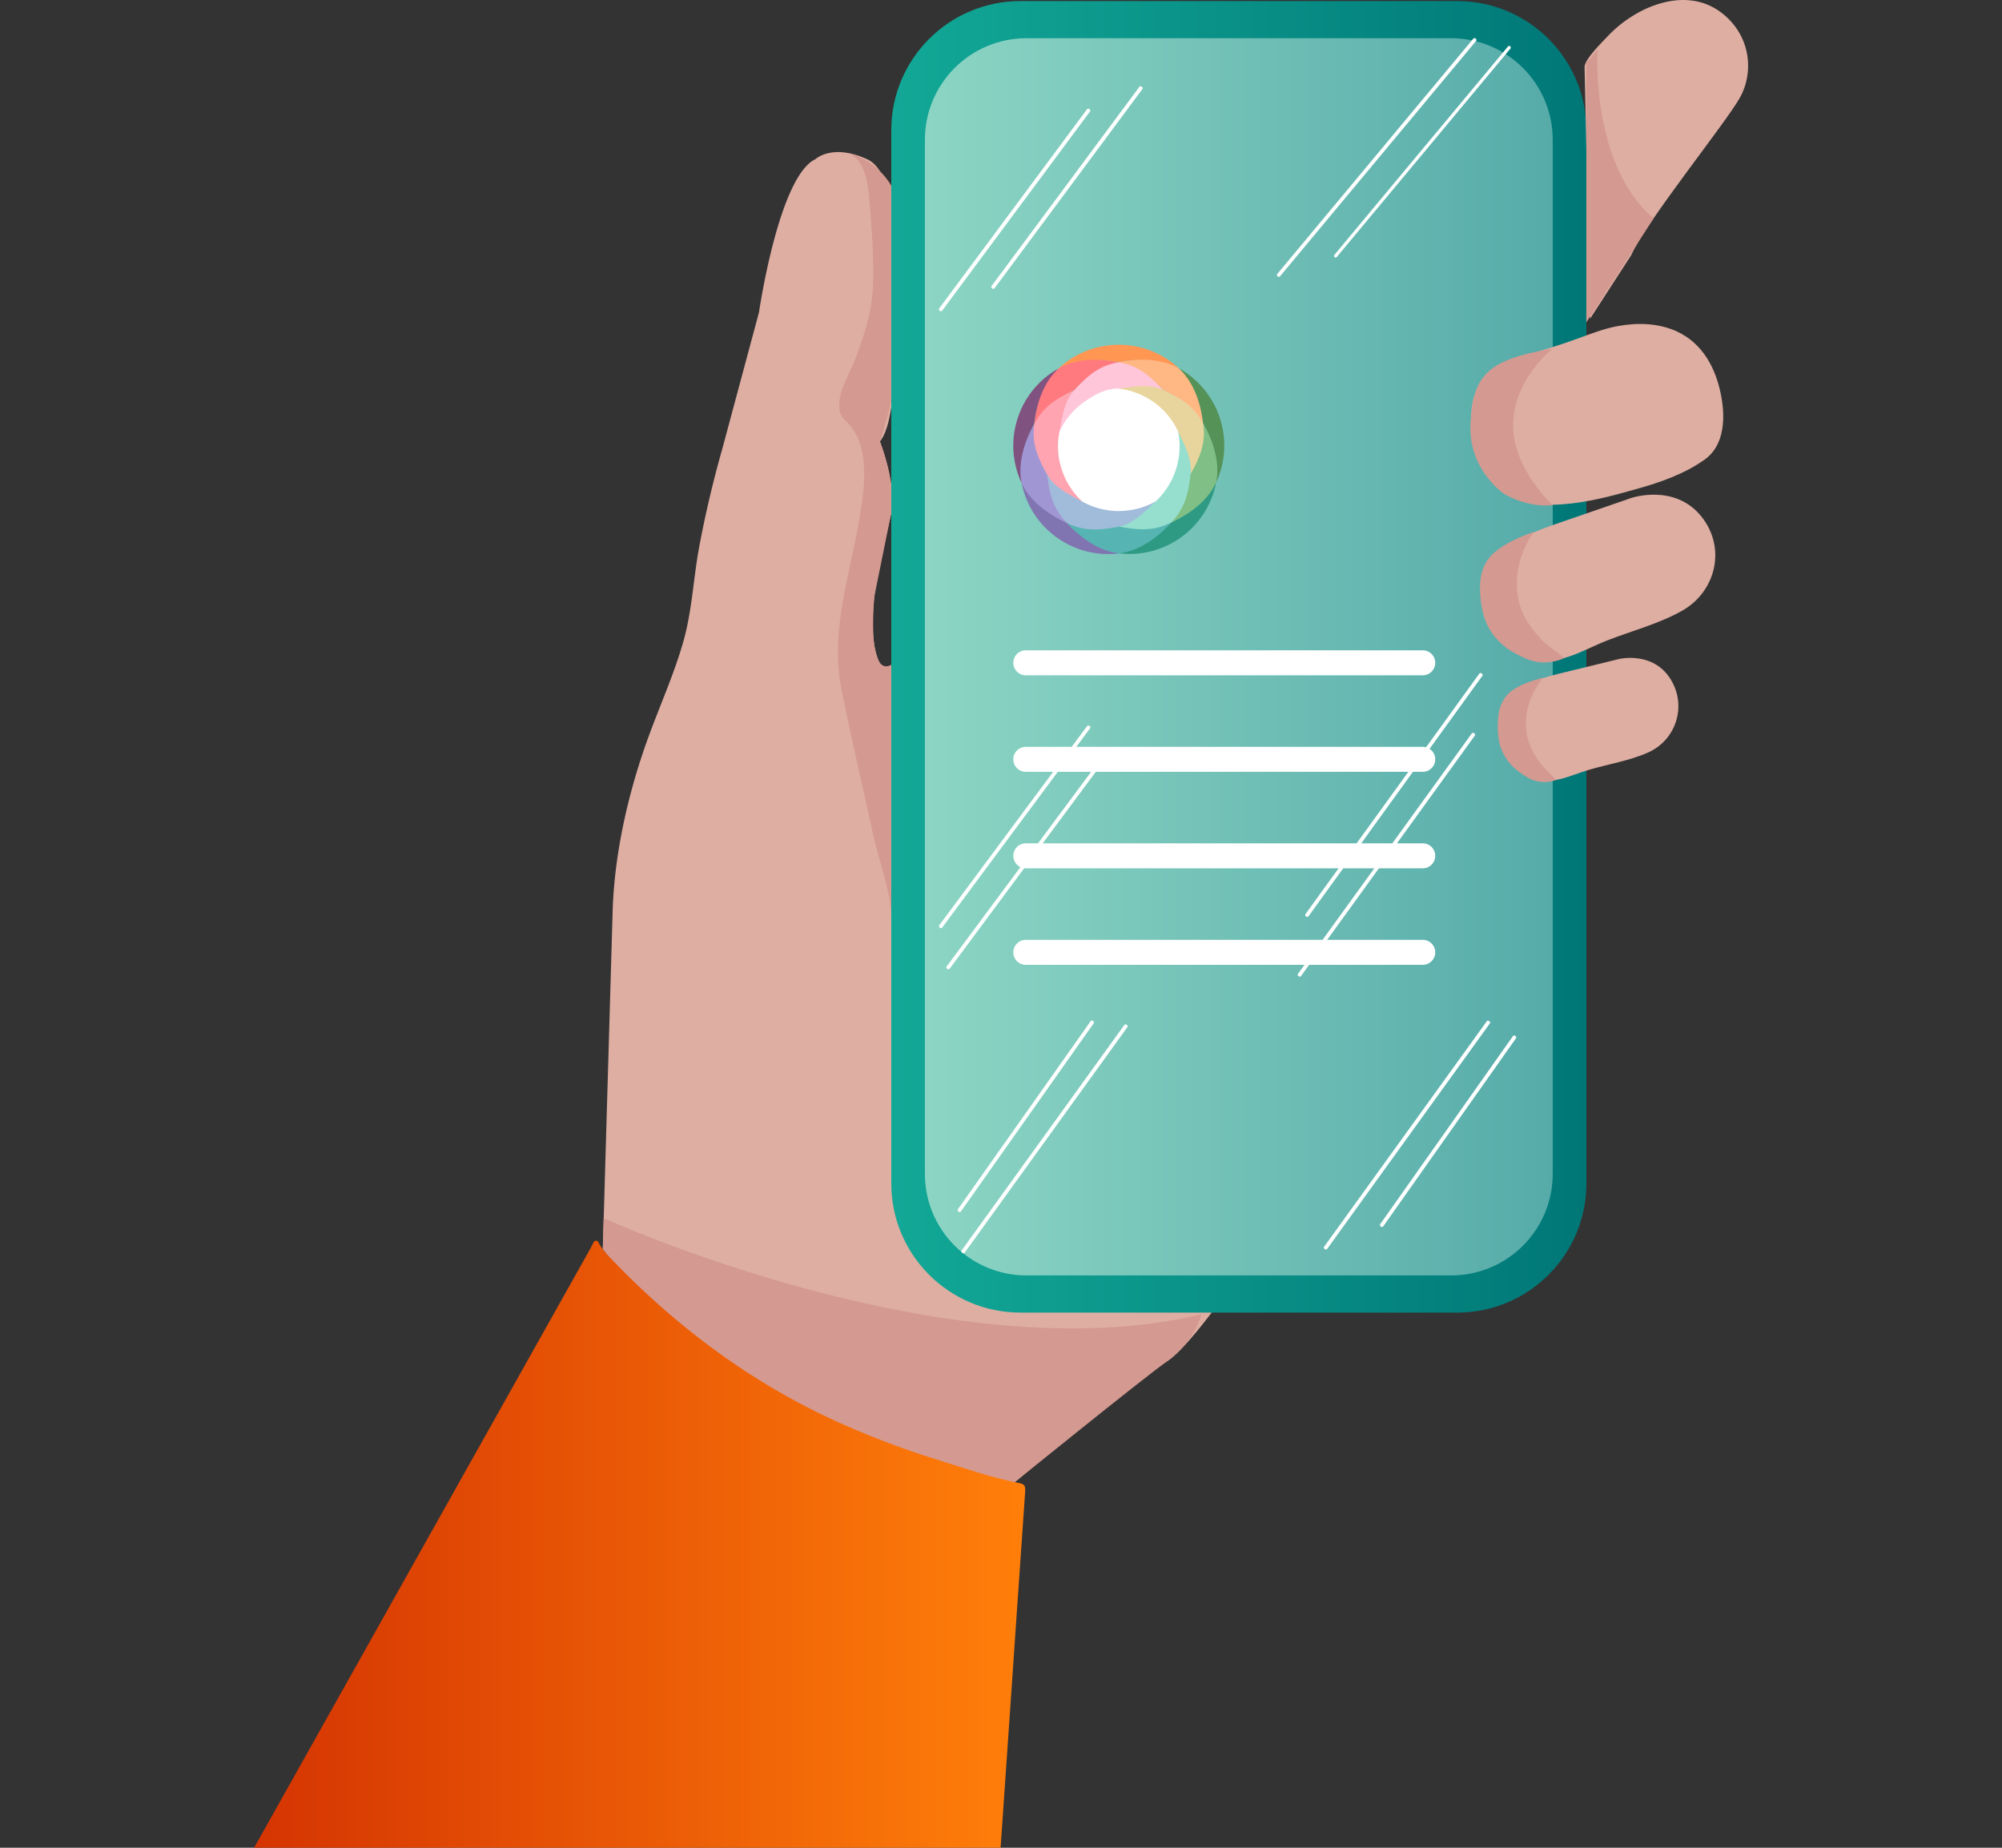 <svg width="520" height="480" fill="none" xmlns="http://www.w3.org/2000/svg"><rect width="100%" height="100%" fill="#333333" stroke="none"/><path d="M211.754 41.386s4.386-4.226 13.519 0 6.229 30.543 6.229 30.543 3.274 35.079-2.944 42.749c0 0 4.416 11.206 2.944 18.576-1.482 7.371-9.153 32.055-1.482 41.449l13.709 28.429-2.013 67.575 8.622 55.007 36.371 9.664 30.263 2.553s-9.123 12.788-13.87 15.712c-4.746 2.924-28.82 21.921-30.302 23.383-1.482 1.462-9.263 8.041-9.263 8.041s-72.241-14.54-106.96-60.615l2.553-87.743c.451-15.291 4.206-31.474 9.494-45.804 2.954-8.021 6.459-15.852 8.822-24.083 2.353-8.202 2.634-16.654 4.206-24.975a285.929 285.929 0 0 1 5.988-25.356l9.504-35.38s5.117-35.199 14.62-39.745l-.01.02Z" fill="#DEAEA2"/><path d="M156.807 316.461s89.476 40.857 155.248 24.955c0 0-1.552 6.91-8.953 12.237-7.4 5.338-39.575 31.424-39.575 31.424s-69.778-12.347-106.96-60.615l.23-8.011.01.01ZM220.497 39.794c3.835 1.762 4.826 7.01 5.177 10.745.691 7.39 1.512 17.975.971 25.315-.45 6.029-2.353 11.767-4.476 17.374-1.592 4.196-6.85 12.167-2.564 16.053 6.67 6.038 4.977 17.525 3.626 25.456-2.454 14.44-7.631 29.17-4.737 43.941 2.533 12.938 5.618 25.756 8.412 38.644 1.412 6.479 4.586 14.38 4.586 21.04l.801-66.263s-7.03 7.19-5.207-17.074l4.406-21.77s1.442-6.52-2.944-18.576c0 0 22.111-66.353-8.061-74.885h.01Z" fill="#D49990"/><path d="M158.38 326.605c17.625 18.536 38.113 33.637 61.616 43.861a227.483 227.483 0 0 0 23.333 8.693c7.17 2.223 14.01 4.646 21.39 6.098 1.572.31 1.642.961 1.542 2.443l-.691 9.994c-.831 12.007-1.662 24.024-2.483 36.031-1.062 15.422-3.195 46.275-3.195 46.275H66l87.273-155.528.931-1.793a.69.69 0 0 1 1.242.03c.55 1.222 1.702 2.614 2.924 3.906l.01-.01Z" fill="url(#a)"/><path d="M378.498.278H265.049c-18.527 0-33.547 15.02-33.547 33.547V307.43c0 18.527 15.02 33.547 33.547 33.547h113.449c18.528 0 33.547-15.02 33.547-33.547V33.825c0-18.527-15.019-33.547-33.547-33.547Z" fill="url(#b)"/><path d="M376.926 9.931H266.611c-14.568 0-26.377 11.81-26.377 26.377v268.637c0 14.567 11.809 26.377 26.377 26.377h110.315c14.567 0 26.377-11.81 26.377-26.377V36.308c0-14.567-11.81-26.377-26.377-26.377Z" fill="url(#c)"/><path d="m331.933 71.849-.091-.06a.426.426 0 0 1-.09-.611l50.912-61.126c.13-.16.37-.2.55-.08l.091.06c.2.14.24.42.09.61L332.483 71.77c-.13.16-.37.2-.55.08ZM346.674 66.831a.424.424 0 0 1-.09-.61l45.093-54.136c.13-.16.37-.2.551-.08.2.14.24.42.09.61l-45.094 54.136c-.13.16-.37.2-.55.08ZM282.335 28.389 243.95 80.112a.41.41 0 0 0 .085.574l.121.09a.41.41 0 0 0 .574-.085l38.385-51.724a.41.41 0 0 0-.085-.574l-.121-.09a.41.41 0 0 0-.574.085ZM295.936 22.57l-38.385 51.724a.41.41 0 0 0 .085.574l.12.09a.411.411 0 0 0 .575-.085l38.385-51.723a.41.41 0 0 0-.085-.575l-.121-.09a.41.41 0 0 0-.574.086ZM282.343 188.642l-38.385 51.723a.41.41 0 0 0 .085.574l.121.09a.41.41 0 0 0 .574-.085l38.385-51.723a.412.412 0 0 0-.085-.575l-.12-.089a.412.412 0 0 0-.575.085ZM284.276 199.33l-38.385 51.723a.41.41 0 0 0 .085.574l.121.09a.41.41 0 0 0 .574-.085l38.385-51.723a.412.412 0 0 0-.085-.575l-.12-.089a.411.411 0 0 0-.575.085ZM384.222 175.011l-45.129 62.435a.412.412 0 0 0 .092.574l.122.088a.41.41 0 0 0 .573-.093l45.13-62.435a.41.41 0 0 0-.093-.573l-.121-.088a.411.411 0 0 0-.574.092ZM382.275 190.535l-45.129 62.435a.41.41 0 0 0 .092.573l.122.088a.41.41 0 0 0 .573-.092l45.13-62.435a.412.412 0 0 0-.093-.574l-.121-.088a.411.411 0 0 0-.574.093ZM344.15 324.513l-.12-.091a.403.403 0 0 1-.09-.57l42.229-58.542a.414.414 0 0 1 .581-.091l.12.091c.18.13.23.39.09.57l-42.229 58.542a.414.414 0 0 1-.581.091ZM392.962 269.165l-34.464 48.838a.41.41 0 0 0 .099.572l.122.087a.412.412 0 0 0 .573-.099l34.464-48.838a.411.411 0 0 0-.099-.572l-.123-.086a.41.41 0 0 0-.572.098ZM249.998 325.483l-.12-.09a.402.402 0 0 1-.09-.57l42.229-58.542a.414.414 0 0 1 .581-.091l.12.091c.18.13.23.39.09.57l-42.229 58.542a.413.413 0 0 1-.581.09ZM283.275 265.284l-34.464 48.837a.41.41 0 0 0 .099.572l.123.087a.41.41 0 0 0 .572-.099l34.464-48.837a.412.412 0 0 0-.099-.573l-.123-.086a.41.41 0 0 0-.572.099Z" fill="#fff"/><path d="M411.565 17.462c-.04-2.023 4.656-6.6 6.088-8.121 7.11-7.54 19.998-13.139 29.331-6.149 7.761 5.828 8.733 15.532 4.857 22.321-3.875 6.79-24.264 32.035-28.149 40.767l-10.675 16.504s-1.442-65.242-1.442-65.322h-.01Z" fill="#DEAEA2"/><path d="M414.949 12.896s-1.942 29.831 14.561 43.82l-17.475 27.039V16.36l2.914-3.464Z" fill="#D49990"/><path d="M409.572 88.031c-1.031.38-2.073.751-3.124 1.102-4.506 1.482-9.113 2.844-13.649 4.306-9.173 2.954-12.287 11.376-9.874 20.409 1.262 4.726 3.345 9.703 7.09 13.098 4.456 4.046 9.994 4.456 15.732 4.066 6.649-.451 12.968-2.193 19.347-3.986 6.189-1.732 12.397-3.885 17.675-7.641 5.357-3.815 5.377-11.265 4.186-17.084-1.392-6.82-4.777-13.118-11.346-16.172-4.717-2.193-10.164-2.364-15.282-1.442-3.775.68-7.23 2.053-10.765 3.354l.01-.01Z" fill="#DEAEA2"/><path d="M403.303 90.544s-9.904 7.691-10.284 19.337c-.391 11.647 10.284 21.33 10.284 21.33s-5.828.972-12.617-2.904c0 0-9.444-6.309-8.733-18.396.701-12.087 3.886-16.453 21.35-19.357v-.01Z" fill="#D49990"/><path d="M395.763 139.513c3.024-1.552 6.379-2.713 9.633-3.835 6.099-2.103 12.187-4.216 18.286-6.309 0 0 11.316-3.885 18.275 4.857 6.509 8.171 3.726 19.527-5.137 24.484-5.988 3.355-12.908 5.147-19.367 7.661-6.209 2.423-12.708 6.82-19.637 4.747-8.422-2.524-14.15-9.864-12.568-18.616 1.192-6.6 5.377-10.355 10.505-12.989h.01Z" fill="#DEAEA2"/><path d="M398.447 138.111s-5.799 7.33-4.206 16.944c.731 4.416 3.344 8.291 6.469 11.406 1.652 1.642 3.565 2.713 5.477 4.456.03.19-2.884 1.362-5.798 1.162-2.603-.181-4.456-1.102-6.769-2.314-3.325-1.742-6.089-4.536-7.581-8.001-1.151-2.674-1.592-6.028-1.632-8.922-.05-3.716 1.051-7.11 3.945-9.504 2.915-2.423 6.6-3.895 10.105-5.227h-.01Z" fill="#D49990"/><path d="M398.717 176.916c2.403-.981 5.017-1.622 7.57-2.243 4.757-1.162 9.514-2.333 14.28-3.485 0 0 8.833-2.143 13.399 5.327 4.276 6.99 1.282 15.722-5.788 18.917-4.777 2.153-10.134 3.004-15.201 4.466-5.067 1.462-10.114 4.346-15.182 2.133-6.148-2.684-9.893-8.952-8.021-15.732 1.412-5.107 4.867-7.731 8.943-9.393v.01Z" fill="#DEAEA2"/><path d="M400.85 176.025s-4.947 5.317-4.496 13.038c.21 3.555 1.872 6.829 3.985 9.543 1.112 1.432 2.474 2.434 3.786 3.976 0 .15-2.284.841-4.467.44-1.952-.35-3.274-1.231-4.927-2.383-2.363-1.642-4.235-4.086-5.087-6.94-.661-2.203-.721-4.897-.53-7.18.25-2.934 1.352-5.527 3.715-7.19 2.383-1.672 5.277-2.543 8.021-3.304Z" fill="#D49990"/><path d="M369.546 175.424H266.441a3.244 3.244 0 0 1 0-6.49h103.105a3.244 3.244 0 0 1 0 6.49ZM369.546 200.499H266.441a3.244 3.244 0 1 1 0-6.489h103.105a3.244 3.244 0 1 1 0 6.489ZM369.546 225.564H266.441a3.244 3.244 0 1 1 0-6.489h103.105a3.244 3.244 0 1 1 0 6.489ZM369.546 250.639H266.441a3.244 3.244 0 1 1 0-6.489h103.105a3.244 3.244 0 1 1 0 6.489ZM305.847 122.129a20.087 20.087 0 0 1-5.388 8.492 19.88 19.88 0 0 1-9.864 2.594c-3.595 0-6.86-.922-9.744-2.524a20.035 20.035 0 0 1-5.517-8.582 20.108 20.108 0 0 1-.621-10.064 19.935 19.935 0 0 1 6.469-7.881 20.193 20.193 0 0 1 9.373-3.705 20.155 20.155 0 0 1 9.493 3.705c2.834 2.083 5.007 4.776 6.399 7.771a20.12 20.12 0 0 1-.6 10.184v.01Z" fill="#fff"/><path d="M302.061 101.279c-3.094.071-5.267-.21-11.506-.34-3.205-.07-6.319 1.572-9.113 3.595a19.46 19.46 0 0 0-6.289 7.651c-.53-4.166 1.182-7.931 3.866-10.835 2.393-2.584 5.868-7.26 11.506-7.26s9.163 4.636 11.526 7.189h.01Z" fill="#FFC6DA"/><path d="M281.122 130.3c-4.016-1.142-7.21-3.545-9.143-7-1.733-3.084-5.087-7.5-3.335-13.198 1.753-5.708 7.24-7.26 10.395-8.753-2.684 2.915-3.165 7.291-3.866 10.836a19.421 19.421 0 0 0 .601 9.773 19.533 19.533 0 0 0 5.358 8.342h-.01Z" fill="#FFA4B0"/><path d="M300.178 130.23c-1.852 3.325-5.618 5.788-9.503 6.559-3.455.681-8.943 2.153-13.559-.941-4.627-3.105-4.707-9.093-5.137-12.548 1.932 3.455 5.978 5.238 9.143 7a19.389 19.389 0 0 0 9.473 2.453c3.445 0 6.759-.911 9.593-2.513l-.01-.01Z" fill="#A1BCDA"/><path d="M309.261 123.181c-.41 3.515-.841 9.233-5.047 12.587-4.206 3.345-10.104 1.683-13.529 1.032 3.886-.771 6.85-4.076 9.503-6.559a19.504 19.504 0 0 0 5.238-8.252 19.557 19.557 0 0 0 .581-9.894c2.283 2.393 3.715 7.16 3.254 11.096v-.01Z" fill="#96DFCE"/><path d="M309.261 123.181c.46-3.936-1.733-7.811-3.255-11.096a19.563 19.563 0 0 0-6.219-7.551 19.743 19.743 0 0 0-9.233-3.595c3.595-.43 7.932-1.321 11.507.341 3.204 1.472 8.752 3.705 10.444 8.662 1.693 4.957-1.562 10.184-3.254 13.239h.01Z" fill="#E8D49D"/><path d="M277.106 135.848c-4.877-2.243-10.094-5.327-11.747-10.354-1.662-5.047.681-10.705 3.275-15.392-.09.851-.15 1.732-.15 2.604 0 3.925 1.762 7.52 3.495 10.595.43 3.454 1.091 7.29 3.374 10.424a22.554 22.554 0 0 0 1.763 2.123h-.01Z" fill="#A196D4"/><path d="M304.214 135.768c-3.625 3.935-8.211 7.981-13.529 8.001-5.307.02-9.914-3.986-13.579-7.911.771.36 1.592.681 2.434.961 3.735 1.212 7.67.671 11.125-.02 3.425.651 7.31 1.182 10.976-.02.891-.29 1.742-.621 2.563-1.011h.01Z" fill="#56B5B3"/><path d="M315.89 125.313c-1.632 5.057-6.82 8.172-11.676 10.445a20.708 20.708 0 0 0 1.662-2.023c2.313-3.164 2.984-7.05 3.395-10.565 1.692-3.044 3.425-6.609 3.425-10.474 0-.922-.071-1.853-.171-2.754 2.624 4.696 4.997 10.324 3.375 15.371h-.01Z" fill="#80BF85"/><path d="M290.535 94.09c-.851.17-1.692.38-2.534.65-3.735 1.212-6.579 4.026-8.972 6.61-3.155 1.492-6.629 3.284-8.903 6.419a22.11 22.11 0 0 0-1.492 2.333c.631-5.338 2.003-11.216 6.289-14.35 4.286-3.124 10.345-2.684 15.612-1.662Z" fill="#FF7A7F"/><path d="M312.515 109.942a20.362 20.362 0 0 0-1.422-2.193c-2.293-3.164-5.818-4.997-9.022-6.469-2.384-2.554-5.207-5.307-8.873-6.51-.891-.29-1.782-.51-2.673-.68 5.257-1.062 11.316-1.542 15.612 1.562 4.306 3.105 5.698 8.973 6.368 14.3l.01-.01Z" fill="#FFB783"/><path d="M268.634 110.092c-2.584 4.697-4.316 10.184-3.275 15.392-2.383-5.107-2.914-11.066-1.031-16.814a22.865 22.865 0 0 1 10.585-12.928c-3.886 3.615-5.648 9.003-6.289 14.35h.01Z" fill="#805280"/><path d="M290.685 143.759c-5.568.681-11.406-.65-16.303-4.215a22.846 22.846 0 0 1-9.022-14.06c2.243 4.797 6.869 8.111 11.746 10.354 3.665 3.926 8.302 7.291 13.579 7.911v.01Z" fill="#8075B1"/><path d="M315.89 125.313a22.839 22.839 0 0 1-9.042 14.21 22.943 22.943 0 0 1-16.163 4.226c5.277-.651 9.894-4.056 13.529-8.001 4.867-2.274 9.473-5.618 11.676-10.445v.01Z" fill="#2E9A84"/><path d="M315.89 125.313c1.032-5.207-.751-10.685-3.375-15.371-.671-5.328-2.463-10.705-6.369-14.3a22.942 22.942 0 0 1 10.716 12.998 22.895 22.895 0 0 1-.972 16.673Z" fill="#549258"/><path d="M306.147 95.642c-4.637-2.564-10.355-2.624-15.612-1.562-5.278-1.032-10.996-.942-15.612 1.662a22.839 22.839 0 0 1 15.672-6.178c6.068 0 11.476 2.313 15.562 6.078h-.01Z" fill="#FF9652"/><defs><linearGradient id="a" x1="31.933" y1="467.383" x2="266.291" y2="467.383" gradientUnits="userSpaceOnUse"><stop stop-color="#CE2801"/><stop offset="1" stop-color="#FF7F0A"/></linearGradient><linearGradient id="b" x1="231.502" y1="170.627" x2="412.035" y2="170.627" gradientUnits="userSpaceOnUse"><stop stop-color="#12A896"/><stop offset="1" stop-color="#077"/></linearGradient><linearGradient id="c" x1="240.234" y1="170.627" x2="403.303" y2="170.627" gradientUnits="userSpaceOnUse"><stop stop-color="#8CD5C4"/><stop offset="1" stop-color="#56ABA9"/></linearGradient></defs></svg>
